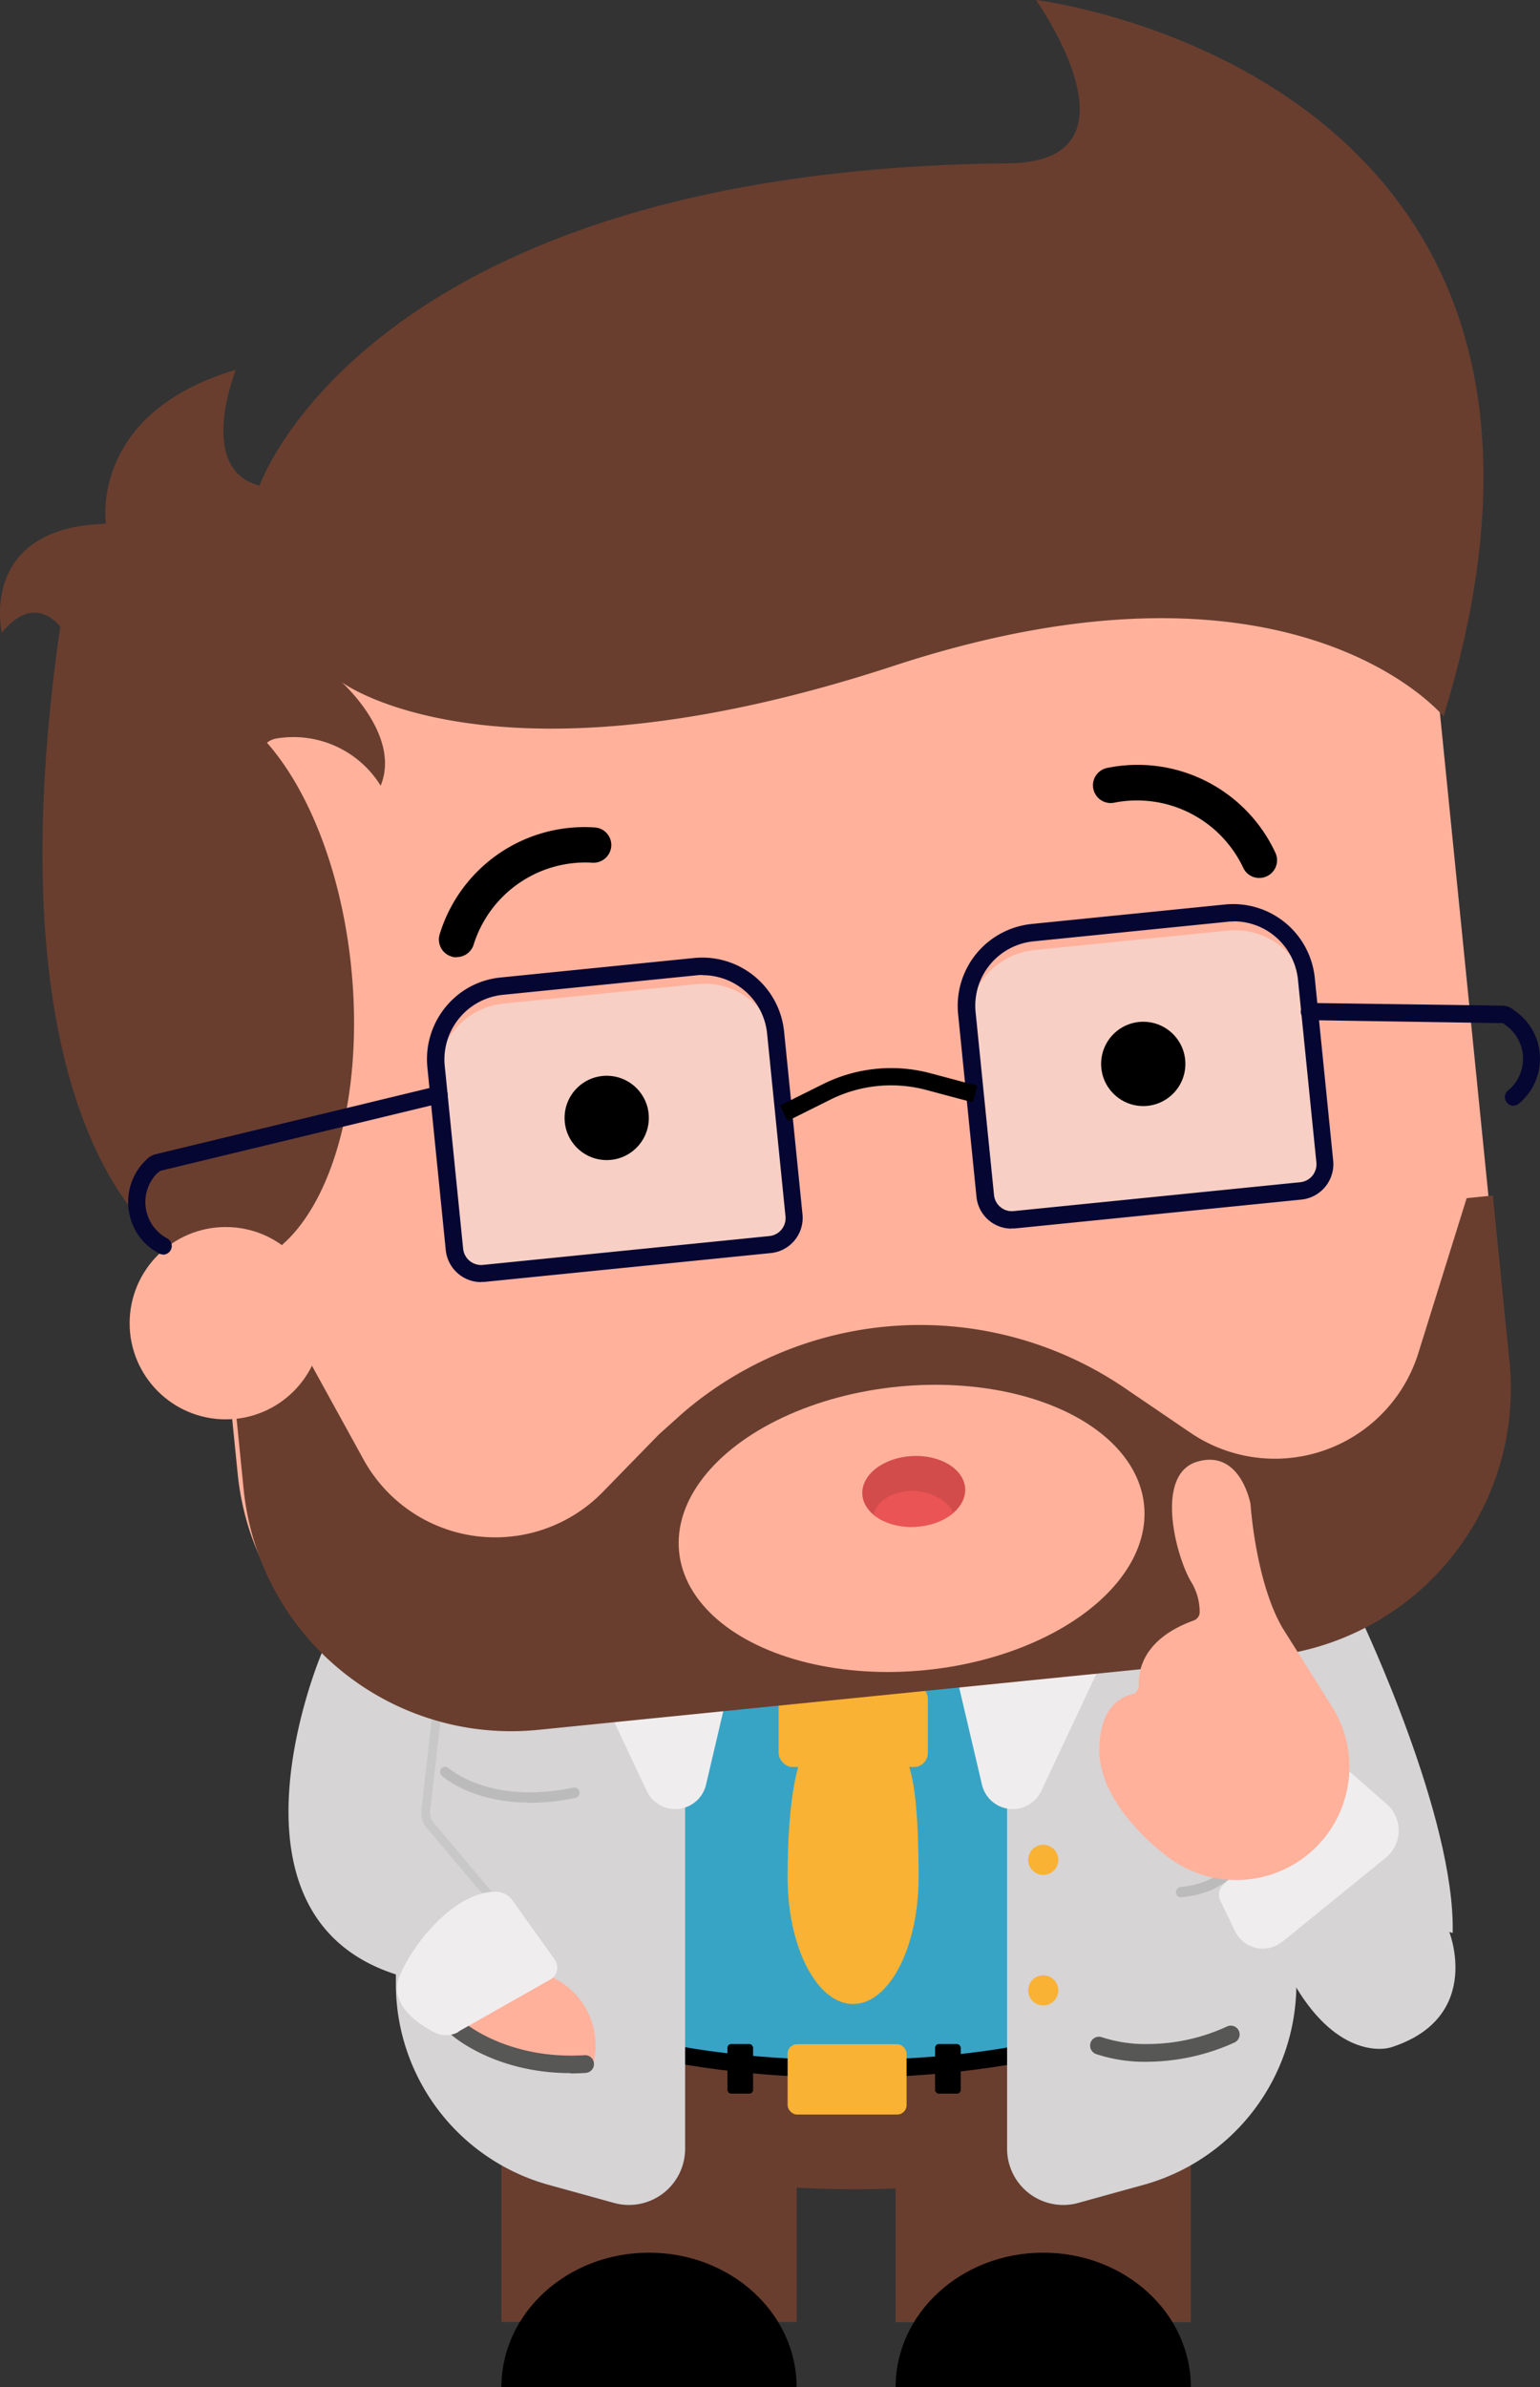 <svg id="dr.tomas-ilustracion" xmlns="http://www.w3.org/2000/svg" xmlns:xlink="http://www.w3.org/1999/xlink" width="248.016" height="384.272" viewBox="0 0 248.016 384.272">
  <rect x="0" y="0" width="248.016" height="384.272" fill="#333333" stroke="none"/>
  <defs>
    <clipPath id="clip-path">
      <ellipse id="Ellipse_3292" data-name="Ellipse 3292" cx="8.296" cy="5.702" rx="8.296" ry="5.702" transform="translate(0 0.935) rotate(-3.23)" fill="none"/>
    </clipPath>
  </defs>
  <path id="Path_19104" data-name="Path 19104" d="M118.424,104.42s15.167,31.873,14.711,50.461l-26.741-7.9-4.9-39.656,16.934-2.908Z" transform="translate(100.818 156.266)" fill="#d6d4d5"/>
  <path id="Path_19105" data-name="Path 19105" d="M120.217,117.37l9.123,10.8c1.739,2.138,6.842,16.45-8.239,21.182h0c-2.452.656-10.434.627-17.134-13.342l-1.4-2.623,17.647-16.022Z" transform="translate(102.817 180.235)" fill="#d6d4d5"/>
  <g id="Group_23540" data-name="Group 23540" transform="translate(0 0)">
    <ellipse id="Ellipse_3283" data-name="Ellipse 3283" cx="55.535" cy="17.704" rx="55.535" ry="17.704" transform="translate(82.257 316.991)" fill="#693e2f"/>
    <rect id="Rectangle_5011" data-name="Rectangle 5011" width="47.553" height="46.099" transform="translate(191.789 373.781) rotate(180)" fill="#693e2f"/>
    <rect id="Rectangle_5012" data-name="Rectangle 5012" width="47.553" height="46.099" transform="translate(80.746 327.654)" fill="#693e2f"/>
    <path id="Path_19106" data-name="Path 19106" d="M169.971,154.924c0,9.779-24.86,17.7-55.535,17.7S58.9,164.7,58.9,154.924V106.63H169.059l.912,48.294Z" transform="translate(21.989 160.357)" fill="#38a4c5"/>
    <path id="Path_19107" data-name="Path 19107" d="M115.361,142.71c-28,0-56.961-7.156-56.961-19.13h2.851c0,7.868,21.752,16.279,54.11,16.279s54.11-8.41,54.11-16.279h2.851c0,11.974-28.965,19.13-56.961,19.13Z" transform="translate(21.063 191.729)"/>
    <path id="Path_19108" data-name="Path 19108" d="M88.013,194.22l-10.52-2.908a33.54,33.54,0,0,1-24.6-32.329V106.64H99.474V185.5A9.047,9.047,0,0,1,88.013,194.22Z" transform="translate(10.865 160.375)" fill="#d6d4d5"/>
    <g id="Group_23534" data-name="Group 23534" transform="translate(144.236 261.313)">
      <path id="Path_19109" data-name="Path 19109" d="M98.881,197.921l10.52-2.908A33.54,33.54,0,0,0,134,162.684V104.64l-46.584,5.7V189.2a9.047,9.047,0,0,0,11.461,8.724Z" transform="translate(-69.459 -104.64)" fill="#d6d4d5"/>
      <path id="Path_19110" data-name="Path 19110" d="M81.12,161.837c0-11.974,10.634-21.667,23.776-21.667s23.776,9.693,23.776,21.667Z" transform="translate(-81.12 -38.878)"/>
    </g>
    <path id="Path_19111" data-name="Path 19111" d="M63.79,107.15l9.322,19.814a5.086,5.086,0,0,0,9.55-1l4.419-18.816Z" transform="translate(31.04 161.319)" fill="#f0edee"/>
    <path id="Path_19112" data-name="Path 19112" d="M107.742,107.15l-9.322,19.814a5.086,5.086,0,0,1-9.551-1L84.45,107.15Z" transform="translate(69.279 161.319)" fill="#f0edee"/>
    <path id="Path_19113" data-name="Path 19113" d="M106.4,161.837c0-11.974-10.634-21.667-23.776-21.667S58.85,149.863,58.85,161.837Z" transform="translate(21.896 222.436)"/>
    <rect id="Rectangle_5013" data-name="Rectangle 5013" width="24.033" height="13.342" rx="2.26" transform="translate(125.391 271.092)" fill="#f9b233"/>
    <path id="Path_19114" data-name="Path 19114" d="M77.158,112.26c-1.768,4.989-2.138,13.143-2.138,19.158,0,11.261,4.732,20.384,10.548,20.384s10.548-9.123,10.548-20.384-.8-16.621-2.053-19.158H77.158Z" transform="translate(51.825 170.777)" fill="#f9b233"/>
    <ellipse id="Ellipse_3284" data-name="Ellipse 3284" cx="2.423" cy="2.423" rx="2.423" ry="2.423" transform="translate(165.589 296.949)" fill="#f9b233"/>
    <ellipse id="Ellipse_3285" data-name="Ellipse 3285" cx="2.423" cy="2.423" rx="2.423" ry="2.423" transform="translate(165.589 317.961)" fill="#f9b233"/>
    <g id="Group_23535" data-name="Group 23535" transform="translate(70.863 284.387)" opacity="0.2">
      <path id="Path_19115" data-name="Path 19115" d="M69.856,118.511c-9.351,0-14-4.162-14.2-4.333a.827.827,0,0,1,1.112-1.226c.028.029,4.39,3.906,13.057,3.906a34.046,34.046,0,0,0,7.013-.77.844.844,0,0,1,.342,1.654,35.163,35.163,0,0,1-7.355.8Z" transform="translate(-55.383 -112.733)" fill="#575756"/>
    </g>
    <path id="Path_19116" data-name="Path 19116" d="M101.941,118.53a35.366,35.366,0,0,1-7.355-.8.844.844,0,1,1,.342-1.654,33.837,33.837,0,0,0,7.013.77c8.667,0,13.029-3.877,13.057-3.906a.827.827,0,1,1,1.112,1.226c-.2.171-4.818,4.333-14.2,4.333Z" transform="translate(86.797 171.635)" fill="#575756"/>
    <path id="Path_19117" data-name="Path 19117" d="M79.33,139.057a12.077,12.077,0,1,0-23.52-5.5l11.917,4.105,11.6,1.4Z" transform="translate(16.269 192.93)" fill="#ffb19b"/>
    <path id="Path_19118" data-name="Path 19118" d="M75.467,135.6c-12.059,0-18.816-5.873-19.1-6.1a1.381,1.381,0,0,1-.114-2,1.439,1.439,0,0,1,2.024-.114c.057.057,7.1,6.1,19.472,5.331a1.428,1.428,0,0,1,.171,2.851c-.827.057-1.654.085-2.423.085Z" transform="translate(16.397 198.101)" fill="#575756"/>
    <path id="Path_19119" data-name="Path 19119" d="M101.346,133.152a24.845,24.845,0,0,1-8.325-1.254,1.457,1.457,0,0,1-.827-1.853,1.433,1.433,0,0,1,1.853-.827,22.415,22.415,0,0,0,7.3,1.083,30.709,30.709,0,0,0,12.8-2.822,1.423,1.423,0,1,1,1.169,2.594,34.449,34.449,0,0,1-13.969,3.079Z" transform="translate(83.458 198.721)" fill="#575756"/>
    <g id="Group_23536" data-name="Group 23536" transform="translate(189.392 288.482)" opacity="0.2">
      <path id="Path_19120" data-name="Path 19120" d="M97.788,131.1a.816.816,0,0,1-.827-.77.853.853,0,0,1,.77-.912c10.548-.941,11.375-10.862,11.375-13.884v-.485a.843.843,0,0,1,1.682-.114v.57c0,2.395-.627,14.454-12.886,15.566h-.086Z" transform="translate(-96.959 -114.17)" fill="#575756"/>
    </g>
    <rect id="Rectangle_5014" data-name="Rectangle 5014" width="4.134" height="7.983" rx="0.6" transform="translate(117.152 329.022)"/>
    <rect id="Rectangle_5015" data-name="Rectangle 5015" width="4.134" height="7.983" rx="0.6" transform="translate(150.593 329.022)"/>
    <rect id="Rectangle_5016" data-name="Rectangle 5016" width="19.158" height="11.318" rx="1.51" transform="translate(126.845 329.051)" fill="#f9b233"/>
    <path id="Path_19121" data-name="Path 19121" d="M67.238,147.07a.7.7,0,0,1-.542-.257L55.464,133.443a3.867,3.867,0,0,1-1.055-3.592l2.537-22.208a.681.681,0,0,1,.8-.627.709.709,0,0,1,.627.8l-2.566,22.294a2.511,2.511,0,0,0,.684,2.395l11.29,13.428a.691.691,0,0,1-.086,1,.7.7,0,0,1-.456.171Z" transform="translate(13.508 161.055)" fill="#c9c8c9"/>
    <path id="Path_19122" data-name="Path 19122" d="M52.171,106.339s-18.217,42.706,12.6,51.915L78.6,145.51,67.024,134.249a3.157,3.157,0,0,1-.884-2.993l2.566-22.294L52.2,106.31Z" transform="translate(-0.362 159.764)" fill="#d6d4d5"/>
    <g id="Group_23539" data-name="Group 23539">
      <path id="Path_19123" data-name="Path 19123" d="M0,0H204.894V131.056a43.339,43.339,0,0,1-43.305,43.305H43.305A43.339,43.339,0,0,1,0,131.056V0H0Z" transform="matrix(0.995, -0.1, 0.1, 0.995, 25.178, 106.889)" fill="#ffb19b"/>
      <path id="Path_19124" data-name="Path 19124" d="M81.147,95.841c2.537,25.259-5.9,46.812-18.873,48.123-8.353.827-16.564-6.928-22.009-19.329a80.221,80.221,0,0,1-6.072-24.062c-2.537-25.259,5.9-46.812,18.873-48.123S78.609,70.582,81.147,95.841Z" transform="translate(-24.576 59.96)" fill="#693e2f"/>
      <path id="Path_19125" data-name="Path 19125" d="M43.909,109.531l1.825,18.217a43.3,43.3,0,0,0,47.439,38.744L210.858,154.66A43.3,43.3,0,0,0,249.6,107.221l-2.68-26.741-4.219.428-7.783,24.945a24.2,24.2,0,0,1-36.72,12.8l-10.691-7.27h0a58.61,58.61,0,0,0-71.044,4.105l-3.849,3.45h0l-9.037,9.265a24.207,24.207,0,0,1-38.544-5.246l-12.6-22.893-4.219.428-4.7.485" transform="translate(-6.497 111.956)" fill="#693e2f"/>
      <ellipse id="Ellipse_3286" data-name="Ellipse 3286" cx="15.48" cy="15.48" rx="15.48" ry="15.48" transform="translate(20.877 197.51)" fill="#ffb19b"/>
      <path id="Path_19126" data-name="Path 19126" d="M57.619,213.427s-29.336-17.162-17.39-99.553c0,0-3.991-5.7-9.408.941,0,0-3.906-16.934,16.763-17.533,0,0-2.765-17.761,20.926-24.774,0,0-6.443,16.022,3.82,18.645,0,0,17.533-50.831,120.621-51.886,22.893-.228,4.419-26.285,4.419-26.285S294.985,24.612,263,128.3c0,0-24.033-29.279-88.492-8.154s-88.977,2.623-88.977,2.623,9.636,8.553,6.3,16.678a16.523,16.523,0,0,0-16.849-7.583c-11.518,1.882-17.333,81.593-17.333,81.593Z" transform="translate(-30.527 -12.98)" fill="#693e2f"/>
      <g id="Group_23537" data-name="Group 23537" transform="translate(69.37 157.214)" opacity="0.5">
        <path id="Path_19127" data-name="Path 19127" d="M11.8,0h31.3A11.838,11.838,0,0,1,54.937,11.831V38.573a4.271,4.271,0,0,1-4.276,4.276H4.276A4.271,4.271,0,0,1,0,38.573V11.831A11.838,11.838,0,0,1,11.831,0Z" transform="matrix(0.995, -0.1, 0.1, 0.995, 0, 5.504)" fill="#f0edee"/>
      </g>
      <g id="Group_23538" data-name="Group 23538" transform="translate(154.83 148.608)" opacity="0.5">
        <path id="Path_19128" data-name="Path 19128" d="M11.8,0h31.3A11.838,11.838,0,0,1,54.937,11.831V38.573a4.271,4.271,0,0,1-4.276,4.276H4.276A4.271,4.271,0,0,1,0,38.573V11.831A11.838,11.838,0,0,1,11.831,0Z" transform="matrix(0.995, -0.1, 0.1, 0.995, 0, 5.504)" fill="#f0edee"/>
      </g>
      <path id="Path_19129" data-name="Path 19129" d="M63.35,119.283a5.732,5.732,0,0,1-5.673-5.1L54.712,84.73a13.246,13.246,0,0,1,2.908-9.693,13.034,13.034,0,0,1,8.923-4.79l31.132-3.136a13.242,13.242,0,0,1,14.483,11.831l2.965,29.45a5.688,5.688,0,0,1-5.1,6.215l-46.156,4.647h-.57ZM99.043,69.849a6.546,6.546,0,0,0-1.055.057L66.857,73.042a10.465,10.465,0,0,0-9.351,11.432l2.965,29.45a2.917,2.917,0,0,0,3.165,2.594l46.156-4.647a2.9,2.9,0,0,0,2.594-3.165l-2.965-29.45a10.442,10.442,0,0,0-10.377-9.379Z" transform="translate(14.118 87.093)" fill="#060633"/>
      <path id="Path_19130" data-name="Path 19130" d="M93.3,116.263a5.67,5.67,0,0,1-5.645-5.132L84.695,81.71A13.254,13.254,0,0,1,96.526,67.228l31.132-3.136A13.206,13.206,0,0,1,142.14,75.923l2.965,29.421a5.731,5.731,0,0,1-5.1,6.243h0l-46.156,4.647h-.57Zm35.722-49.435a6.545,6.545,0,0,0-1.055.057L96.84,70.022a10.414,10.414,0,0,0-9.322,11.432l2.965,29.421a2.876,2.876,0,0,0,1.055,1.939,2.824,2.824,0,0,0,2.11.627l46.156-4.647a2.9,2.9,0,0,0,2.594-3.164l-2.965-29.421a10.491,10.491,0,0,0-3.763-7.042,10.366,10.366,0,0,0-6.586-2.366Z" transform="translate(69.605 81.503)" fill="#060633"/>
      <path id="Path_19131" data-name="Path 19131" d="M75.816,81.79,74.59,79.31l6.928-3.45a24.648,24.648,0,0,1,17.333-1.739l7.5,2-.713,2.68-7.5-2a21.979,21.979,0,0,0-15.395,1.539Z" transform="translate(51.029 98.643)"/>
      <path id="Path_19132" data-name="Path 19132" d="M43.39,101.423a1.324,1.324,0,0,1-.656-.171A9.221,9.221,0,0,1,37.888,94.5a9.361,9.361,0,0,1,2.423-7.954l.371-.371a3.1,3.1,0,0,1,1.6-.912L87.493,74.339a1.383,1.383,0,0,1,1.682,1.026,1.419,1.419,0,0,1-1.026,1.682L42.905,87.967l-.57.485a6.616,6.616,0,0,0,1.711,10.377,1.377,1.377,0,0,1,.57,1.882,1.406,1.406,0,0,1-1.226.741Z" transform="translate(-17.124 100.506)" fill="#060633"/>
      <path id="Path_19133" data-name="Path 19133" d="M138.259,86.145a1.4,1.4,0,0,1-1.083-.513,1.366,1.366,0,0,1,.2-1.939,6.557,6.557,0,0,0,2.395-5.36,6.632,6.632,0,0,0-2.794-5.16l-.428-.314-31.16-.485a1.383,1.383,0,1,1,.028-2.765h0l30.961.428a2.953,2.953,0,0,1,1.739.57l.428.314a9.378,9.378,0,0,1,.542,14.91,1.454,1.454,0,0,1-.884.314Z" transform="translate(105.501 91.836)" fill="#060633"/>
      <ellipse id="Ellipse_3287" data-name="Ellipse 3287" cx="6.785" cy="6.785" rx="6.785" ry="6.785" transform="translate(90.924 173.163)"/>
      <ellipse id="Ellipse_3288" data-name="Ellipse 3288" cx="6.785" cy="6.785" rx="6.785" ry="6.785" transform="translate(177.335 164.468)"/>
      <ellipse id="Ellipse_3289" data-name="Ellipse 3289" cx="37.632" cy="22.921" rx="37.632" ry="22.921" transform="matrix(0.995, -0.1, 0.1, 0.995, 107.075, 226.977)" fill="#ffb19b"/>
      <path id="Path_19134" data-name="Path 19134" d="M58.168,80.633a2.575,2.575,0,0,1-.8-.114,2.869,2.869,0,0,1-1.939-3.535,24.374,24.374,0,0,1,25-17.248,2.84,2.84,0,0,1,2.651,3.022,2.88,2.88,0,0,1-3.022,2.651,18.871,18.871,0,0,0-19.13,13.143A2.856,2.856,0,0,1,58.2,80.6Z" transform="translate(15.365 73.458)"/>
      <path id="Path_19135" data-name="Path 19135" d="M119.04,74.366a2.828,2.828,0,0,1-2.594-1.682A18.926,18.926,0,0,0,95.691,62.25a2.851,2.851,0,0,1-1.14-5.588,24.462,24.462,0,0,1,27.112,13.684,2.84,2.84,0,0,1-1.425,3.763,2.788,2.788,0,0,1-1.169.257Z" transform="translate(83.753 66.953)"/>
    </g>
    <path id="Path_19136" data-name="Path 19136" d="M62.885,142.341a4.137,4.137,0,0,1-3.991.057c-2.851-1.511-7.355-4.675-5.5-9.094,2.423-5.73,9.066-13.485,15.423-13.513a3.422,3.422,0,0,1,2.794,1.482l6.728,9.436a2.221,2.221,0,0,1-.713,3.221l-14.8,8.382Z" transform="translate(10.99 184.714)" fill="#f0edee"/>
  </g>
  <g id="Group_23542" data-name="Group 23542" transform="translate(138.554 233.907)">
    <ellipse id="Ellipse_3290" data-name="Ellipse 3290" cx="8.296" cy="5.702" rx="8.296" ry="5.702" transform="translate(0 0.935) rotate(-3.23)" fill="#d34c4c"/>
    <g id="Group_23541" data-name="Group 23541" transform="translate(0 0)" clip-path="url(#clip-path)">
      <ellipse id="Ellipse_3291" data-name="Ellipse 3291" cx="4.989" cy="6.728" rx="4.989" ry="6.728" transform="translate(1.551 15.435) rotate(-84.64)" fill="#ea5455"/>
    </g>
  </g>
  <path id="Path_19137" data-name="Path 19137" d="M109.544,140.51l16.678-13.542a5.669,5.669,0,0,0,.143-8.7l-6.072-5.3-20.156,18.246a2.264,2.264,0,0,0-.513,2.68l2.366,4.9a4.952,4.952,0,0,0,7.555,1.682Z" transform="translate(96.927 172.091)" fill="#f0edee"/>
  <path id="Path_19138" data-name="Path 19138" d="M130.49,135.8h0l-.428-.713c-.114-.2-.257-.4-.371-.6l-7.555-12c-4.362-7.469-5.16-19.956-5.16-19.956s-1.568-8.809-8.5-6.842c-6.928,1.939-3.621,14.91-1.14,19.244a9.281,9.281,0,0,1,1.454,5.1,1.473,1.473,0,0,1-1,1.254c-8.3,3.022-8.895,8.239-8.809,10.463a1.409,1.409,0,0,1-1.112,1.4c-1.882.456-5.16,2.2-5.246,8.838-.114,9.351,10.919,17.248,10.919,17.248h0a18.207,18.207,0,0,0,26.97-23.406Z" transform="translate(84.419 139.57)" fill="#ffb19b"/>
</svg>
